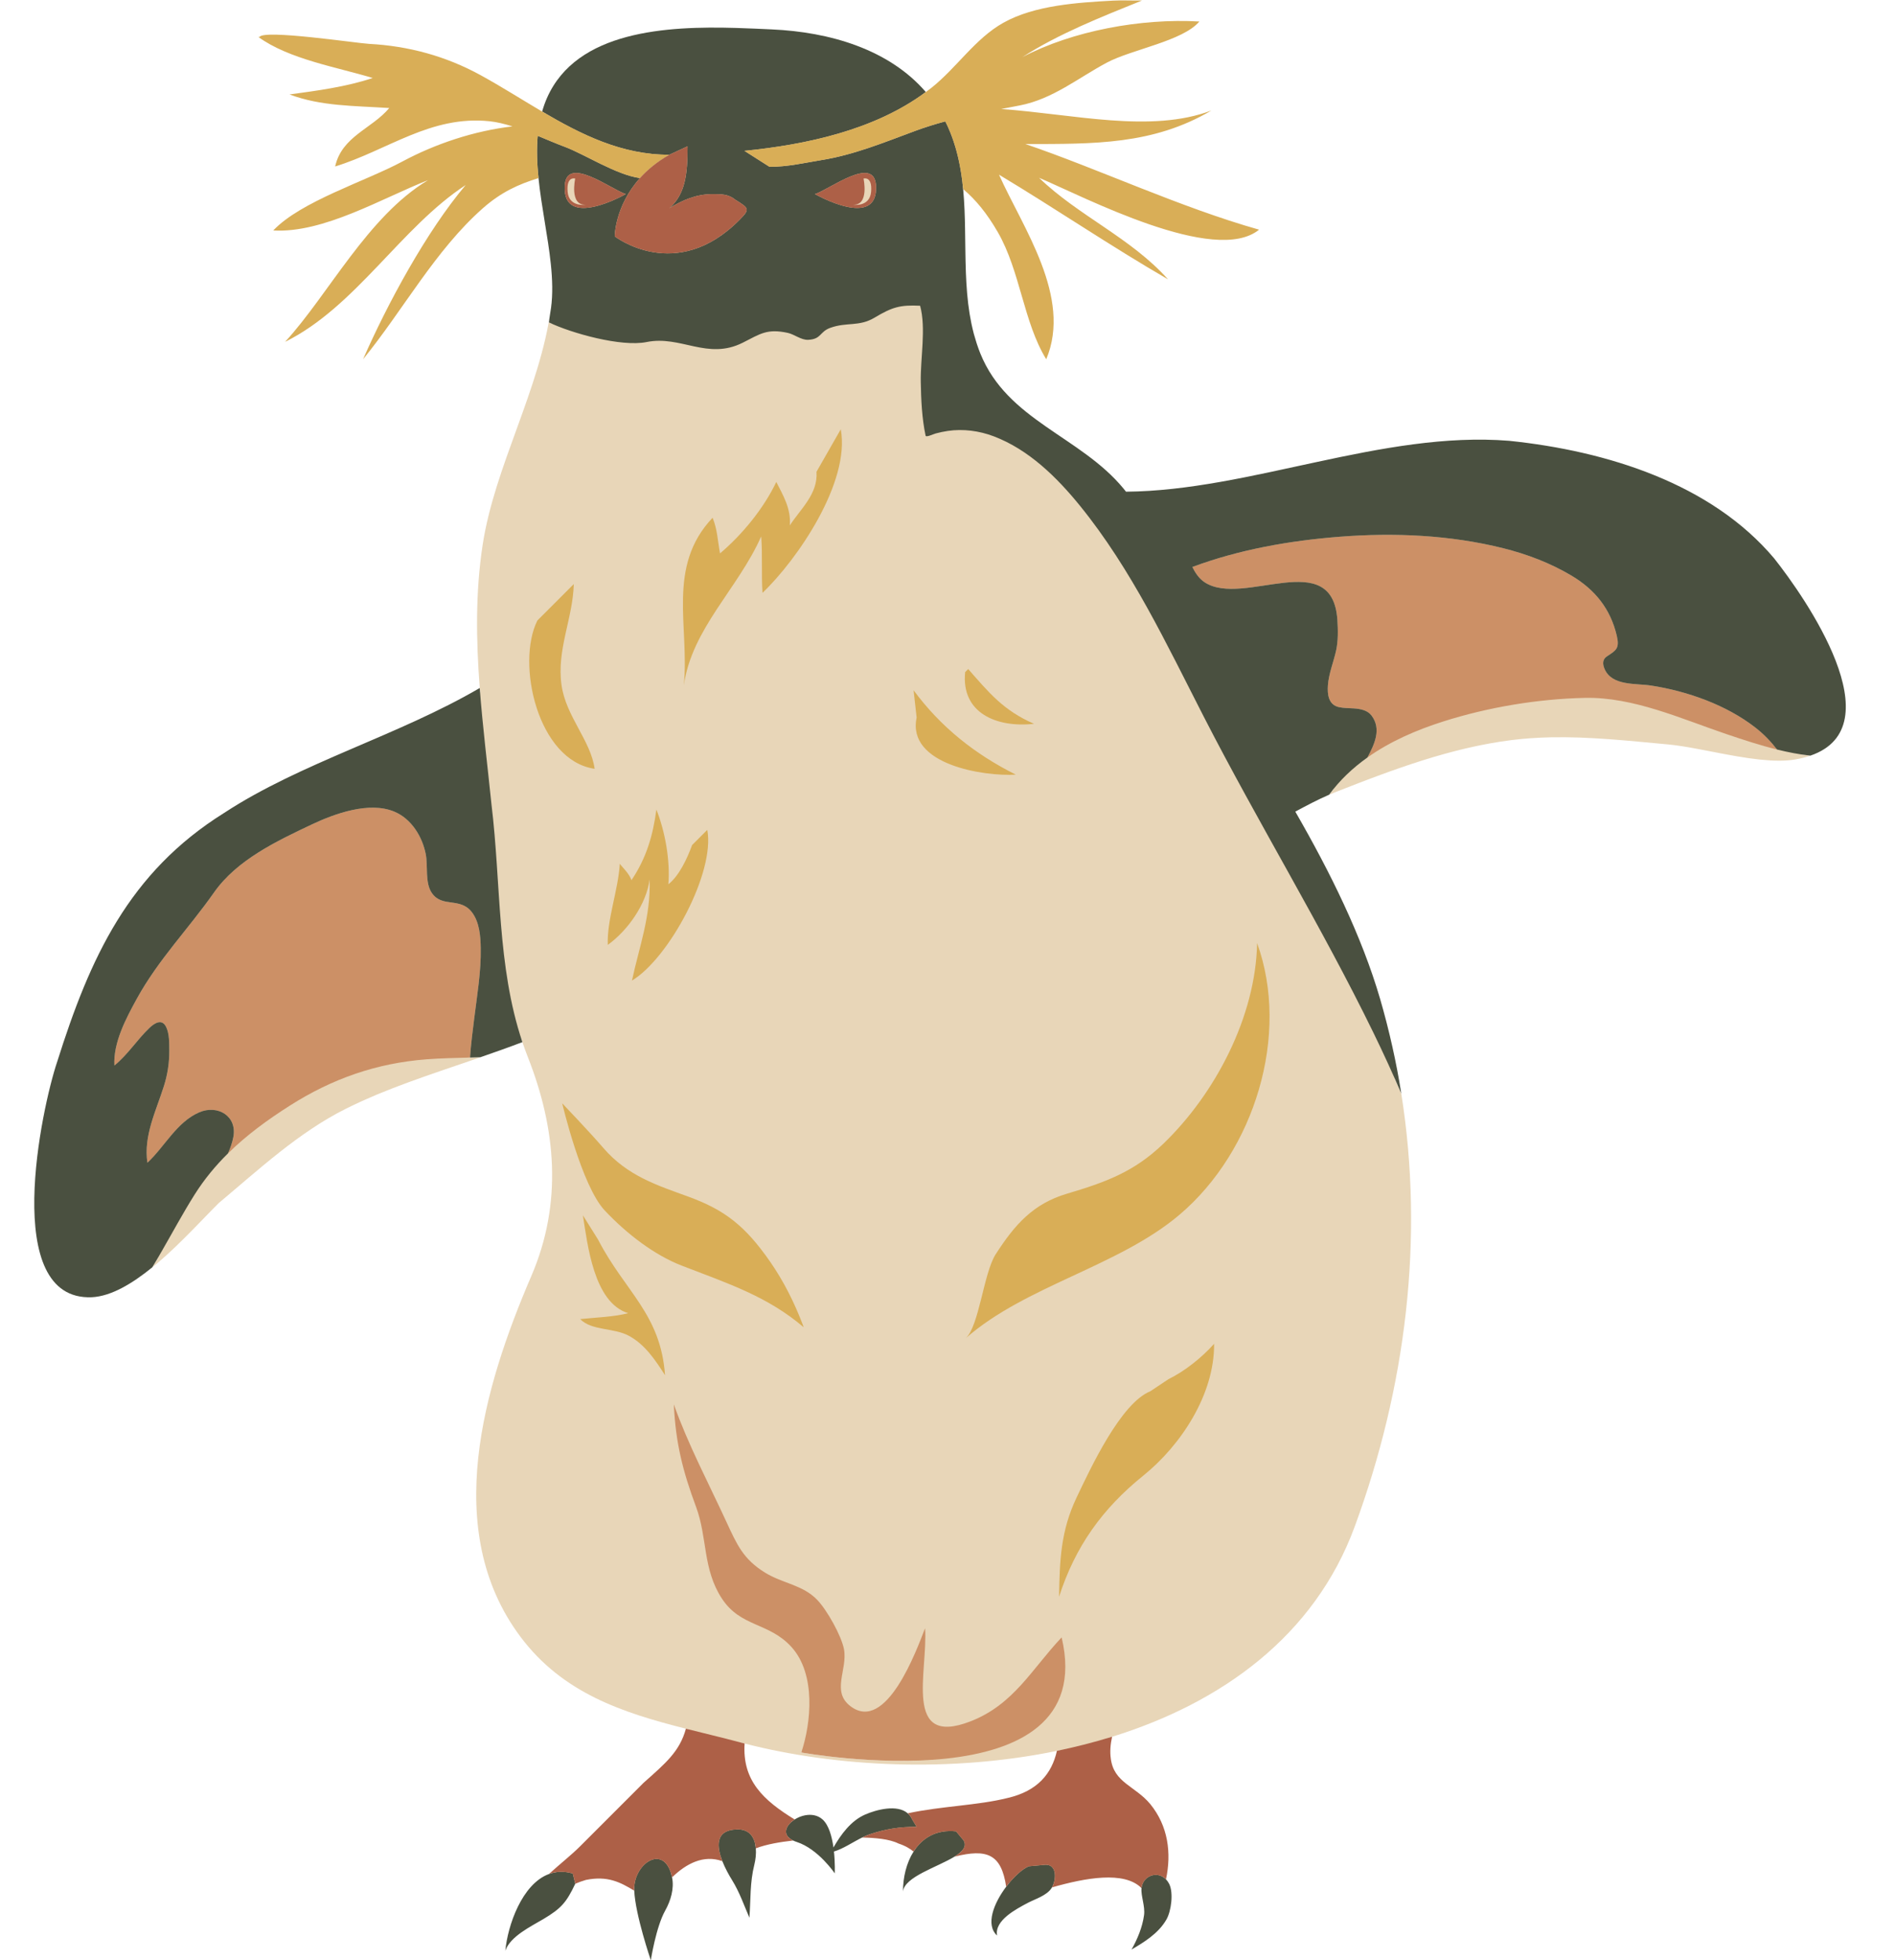 <?xml version="1.0" encoding="UTF-8"?><svg xmlns="http://www.w3.org/2000/svg" xmlns:xlink="http://www.w3.org/1999/xlink" height="500.1" preserveAspectRatio="xMidYMid meet" version="1.0" viewBox="10.1 -0.1 483.6 500.1" width="483.6" zoomAndPan="magnify"><g id="change1_1"><path d="M462.075,142.96c-17.32-20.526-45.974-27.433-66.938-29.61c-2.418-0.194-4.944-0.293-7.509-0.293 c-15.118,0-30.773,3.402-45.914,6.691c-14.653,3.184-29.805,6.476-44.245,6.589l-0.486,0.004l-0.517-0.65 c-0.139-0.175-0.276-0.351-0.421-0.525c-4.404-5.333-10.172-9.23-15.749-12.998c-8.222-5.555-16.723-11.298-20.932-21.703 c-3.692-9.129-3.814-19.059-3.932-28.662c-0.055-4.479-0.111-9.112-0.535-13.565l-0.232-2.435l1.871,1.575 c3.41,2.87,6.288,6.441,9.059,11.239c2.884,4.994,4.554,10.758,6.168,16.331c1.48,5.108,2.889,9.97,5.137,14.238 c3.717-11.802-2.824-24.569-8.632-35.904c-1.514-2.954-2.943-5.744-4.137-8.41l-1.298-2.9l2.726,1.634 c6.381,3.826,12.753,7.874,18.914,11.789c5.393,3.425,10.91,6.931,16.515,10.339c-3.581-2.938-7.422-5.543-11.186-8.095 c-5.206-3.531-10.59-7.182-15.235-11.666l1.085-1.641c1.611,0.683,3.633,1.606,5.974,2.674c10.737,4.899,28.706,13.1,40.623,13.1 c2.704,0,4.962-0.427,6.743-1.272c-11.354-3.356-22.968-7.959-34.219-12.419c-8.173-3.24-15.892-6.299-23.316-8.824l0.321-1.947 l1.511-0.001c13.363-0.009,25.274-0.017,36.769-4.283c-2.691,0.36-5.583,0.538-8.703,0.538c-6.999,0-14.474-0.884-21.701-1.74 c-4.647-0.55-9.453-1.118-14.121-1.453l-0.117-1.979l4.738-0.91c5.826-1.127,10.853-4.205,15.714-7.181 c2.012-1.232,4.092-2.506,6.217-3.638c2.467-1.314,5.797-2.406,9.322-3.562c4.611-1.512,9.35-3.065,12.283-5.156 c-0.771-0.021-1.549-0.032-2.328-0.032c-14.096,0-29.011,3.406-39.898,9.111l-1.004-1.728c8.01-5.142,17.072-9.002,26-12.632 c-0.862,0.002-1.581,0.02-2.252,0.057c-8.286,0.452-19.634,1.072-27.567,5.521c-4.132,2.317-7.371,5.743-10.802,9.37 c-2.313,2.446-4.707,4.977-7.389,7.115c-0.353,0.282-0.716,0.548-1.079,0.814l-1.153,0.854l-0.607-0.704 c-10.315-11.956-26.683-15.099-38.598-15.631l-1.633-0.074c-2.338-0.106-4.862-0.222-7.503-0.298 c-2.022-0.059-3.858-0.087-5.613-0.087c-14.575,0-34.749,1.793-41.63,17.294c-0.468,1.055-0.867,2.168-1.221,3.403l-0.356,1.241 l-1.113-0.655c-1.852-1.09-3.695-2.208-5.54-3.325c-3.304-2.002-6.72-4.073-10.131-5.943c-8.544-4.684-17.984-7.33-28.057-7.864 c-0.765-0.041-2.643-0.271-5.243-0.588c-5.745-0.703-14.427-1.765-19.196-1.765c-0.512,0-0.931,0.013-1.273,0.032 c5.6,3.384,13.117,5.349,19.833,7.104c2.542,0.664,4.943,1.292,7.179,1.972l3.003,0.913l-2.978,0.992 c-5.44,1.813-11.225,2.803-16.949,3.62c5.118,1.26,10.444,1.534,16.01,1.821c1.609,0.083,3.241,0.167,4.899,0.276l1.965,0.129 l-1.263,1.511c-1.682,2.011-3.786,3.54-5.821,5.019c-2.998,2.178-5.852,4.252-7.232,7.699c3.633-1.252,7.147-2.841,10.562-4.385 c7.381-3.337,15.014-6.788,23.831-6.788c1.197,0,2.41,0.063,3.606,0.189c1.763,0.186,3.736,0.629,6.03,1.356l-0.187,1.946 c-9.249,1.07-19.091,4.208-27.713,8.837c-3.082,1.654-6.833,3.282-10.804,5.006c-7.155,3.105-15.153,6.577-20.128,10.738 c8.769-0.321,18.559-4.77,27.234-8.711c3.304-1.501,6.425-2.919,9.387-4.079l0.878,1.789c-9.986,5.987-17.605,16.484-24.974,26.635 c-2.563,3.532-5.033,6.934-7.528,10.042c7.64-4.949,14.234-11.892,20.648-18.644c6.34-6.675,12.896-13.578,20.399-18.48l1.311,1.483 c-8.221,9.723-16.298,23.805-22.218,35.968c1.647-2.265,3.262-4.562,4.851-6.821c6.093-8.667,12.394-17.628,20.333-24.63 c5.216-4.6,10.083-6.511,14.564-7.892l1.166-0.359l0.124,1.214c0.378,3.722,1.002,7.547,1.606,11.247 c0.577,3.533,1.173,7.187,1.536,10.665c0.476,4.554,0.492,8.188,0.051,11.437c-0.18,1.328-0.398,2.65-0.643,3.968 c-0.306-0.135-0.611-0.271-0.885-0.403c0.125-1.245,0.369-2.459,0.538-3.699c-2.84,20.92-14.359,40.27-17.453,60.444 c-1.868,12.179-1.67,24.358-0.742,36.537c0.028,0.365,0.066,0.73,0.095,1.094c-9.569,5.545-20.034,10.042-30.163,14.387 c-11.846,5.082-24.095,10.337-34.579,17.202c-23.186,14.458-33.349,34.817-42.239,63c-3.339,9.85-10.226,42.339-1.648,54.303 c2.148,2.997,5.052,4.453,8.877,4.453c0.208,0,0.417-0.004,0.621-0.013c4.377-0.222,9.61-2.957,15.999-8.363l0.09-0.077 c0.312-0.265,0.623-0.534,0.933-0.804c-0.506,0.873-1.022,1.753-1.566,2.63c-0.001,0.002-0.002,0.003-0.003,0.005 c0.03-0.024,0.059-0.049,0.088-0.073c0.369-0.301,0.737-0.606,1.103-0.916c0.031-0.026,0.061-0.052,0.092-0.078 c0.361-0.307,0.721-0.617,1.079-0.931c0.053-0.046,0.105-0.093,0.158-0.139c0.339-0.299,0.677-0.6,1.013-0.904 c0.055-0.05,0.109-0.099,0.164-0.149c0.338-0.307,0.674-0.616,1.008-0.926c0.046-0.043,0.093-0.086,0.139-0.129 c0.353-0.33,0.704-0.661,1.053-0.993c0.022-0.021,0.043-0.041,0.065-0.062c0.663-0.633,1.313-1.268,1.954-1.902 c0.286-0.282,0.564-0.562,0.845-0.844c0.253-0.253,0.511-0.508,0.76-0.759c0.069-0.07,0.137-0.139,0.205-0.208 c0.034-0.035,0.067-0.068,0.101-0.103c0.447-0.452,0.883-0.898,1.315-1.341c0.119-0.122,0.245-0.249,0.363-0.37 c0.069-0.07,0.135-0.138,0.201-0.207c0.06-0.062,0.121-0.124,0.182-0.187c0.462-0.475,0.916-0.943,1.358-1.4 c1.345-1.388,2.597-2.68,3.729-3.801c10.124-8.479,20.407-18.043,32.379-24.031c0.096-0.049,0.198-0.093,0.294-0.141 c1.033-0.517,2.086-1.019,3.152-1.51c0.122-0.057,0.239-0.117,0.362-0.174c0.359-0.164,0.727-0.321,1.092-0.48 c0.105-0.046,0.21-0.092,0.315-0.139c0.539-0.238,1.08-0.474,1.625-0.707c0.311-0.133,0.615-0.272,0.928-0.404 c0.547-0.229,1.105-0.45,1.658-0.674c0.564-0.229,1.129-0.456,1.698-0.681c0.243-0.096,0.48-0.195,0.724-0.29 c0.46-0.179,0.926-0.354,1.392-0.53c0.133-0.05,0.265-0.101,0.397-0.151c0.718-0.272,1.436-0.543,2.16-0.81 c0.08-0.029,0.159-0.06,0.239-0.089c0.618-0.227,1.241-0.451,1.863-0.675c0.808-0.291,1.617-0.581,2.432-0.868 c0.015-0.005,0.031-0.011,0.047-0.016c0.251-0.088,0.503-0.176,0.754-0.264c0.37-0.129,0.739-0.259,1.109-0.388 c0.842-0.292,1.684-0.584,2.531-0.875c0.703-0.241,1.407-0.483,2.113-0.723c1.089-0.371,2.177-0.743,3.269-1.114 c0.512-0.174,1.025-0.351,1.537-0.526c0.154-0.053,0.308-0.106,0.462-0.158c0.758-0.258,1.516-0.516,2.273-0.778 c-0.013,0-0.025,0.001-0.038,0.001c-0.879,0.029-1.757,0.052-2.634,0.075c-0.229,0.006-0.457,0.012-0.686,0.018l0.299-0.102 c4.02-1.373,8.755-3.016,13.391-4.787l0.06-0.023c0.103,0.318,0.191,0.64,0.297,0.957c0.431,1.284,0.895,2.562,1.396,3.833 c7.201,18.266,8.901,37.205,0.879,55.843c-12.091,28.094-23.093,64.855-2.797,91.994c10.828,14.479,26.123,19.401,42.253,23.495 c0.322,0.082,0.648,0.16,0.97,0.241l-0.006,0.022c-1.6,5.852-5.084,8.942-10.358,13.622l-0.706,0.624l-16.259,16.259 c-1.275,1.275-2.873,2.648-4.565,4.103c-1.105,0.95-2.253,1.936-3.372,2.948l-0.143,0.129l-0.18,0.067 c-5.007,1.859-8.336,8.668-9.762,14.581c1.818-1.652,4.158-2.983,6.072-4.071c0.513-0.292,0.999-0.568,1.438-0.83 c4.298-2.56,5.527-3.921,7.734-8.572l0.166-0.35l0.357-0.146c1.123-0.462,1.994-0.773,2.9-1.028c1.25-0.25,2.403-0.371,3.524-0.371 c3.827,0,6.466,1.401,9.518,3.233l0.46,0.276l0.024,0.536c0.173,3.841,1.818,9.871,2.991,13.746 c0.632-2.853,1.654-6.639,3.033-9.102c0.889-1.588,2.285-4.712,1.647-7.787l-0.112-0.538l0.394-0.383 c3.409-3.311,6.868-4.989,10.279-4.989c1.206,0,2.414,0.214,3.589,0.635l0.428,0.153l0.166,0.423 c0.711,1.812,1.685,3.519,2.376,4.632c1.161,1.871,2.029,3.789,2.819,5.679c0.117-3.107,0.255-6.064,1.061-9.28 c0.328-1.308,0.455-2.678,0.357-3.857l-0.062-0.749l0.703-0.268c2.433-0.925,5.536-1.577,9.766-2.054l0.286-0.032l0.259,0.125 c0.24,0.115,0.507,0.224,0.808,0.321c3.568,1.158,6.56,3.994,8.367,6.053c-0.031-0.771-0.087-1.647-0.185-2.56l-0.052-0.482 l-0.072-0.519c-0.445-3.214-1.288-5.472-2.438-6.527c-0.68-0.624-1.552-0.94-2.591-0.94c-0.344,0-0.701,0.036-1.063,0.107 c-0.787,0.154-1.575,0.474-2.278,0.924l-0.528,0.337l-0.534-0.328c-8.651-5.316-13.885-10.567-13.248-20.304l0.012-0.187 c0.328,0.085,0.657,0.168,0.986,0.252c23.732,6.088,52.805,7.408,79.698,1.878c0.36-0.074,0.718-0.158,1.077-0.235l-0.101,0.453 c-1.518,6.789-6,11.088-13.307,12.773c-4.083,1.021-8.472,1.532-13.119,2.074c-4.099,0.478-8.337,0.972-12.407,1.848l-0.492,0.105 l-0.378-0.331c-0.77-0.675-1.919-1.017-3.416-1.017c-2.788,0-5.631,1.158-6.437,1.514c-3.135,1.382-5.401,4.389-6.946,6.9 c0.931-0.429,1.874-0.959,2.85-1.509c0.822-0.463,1.673-0.941,2.531-1.362l0.219-0.107l0.244,0.005 c3.102,0.068,6.99,0.312,9.617,1.597c1.666,0.563,2.978,1.271,4.124,2.225l0.675,0.563l-0.471,0.742 c-1.078,1.696-1.838,3.753-2.233,5.994c1.76-1.419,4.288-2.609,6.768-3.776c1.688-0.795,3.282-1.545,4.534-2.316l0.132-0.081 l0.149-0.037c2.414-0.604,4.285-0.886,5.89-0.886c5.009,0,7.563,2.807,8.54,9.384l0.062,0.415l-0.252,0.335 c-2.15,2.851-3.744,6.238-3.536,8.729c1.482-2.732,5.17-4.703,7.432-5.912l0.238-0.128c0.525-0.281,1.105-0.54,1.72-0.814 c1.576-0.703,3.362-1.5,4.114-2.706l0.253-0.45l0.393-0.112c6.028-1.727,10.813-2.565,14.627-2.565c4.144,0,7.243,1.012,9.213,3.008 l0.331,0.336l-0.048,0.469c-0.08,0.771,0.108,1.764,0.308,2.813c0.256,1.347,0.521,2.738,0.333,4.1 c-0.266,1.931-0.836,3.903-1.729,5.969c2.13-1.417,4.298-3.197,5.606-5.521c1.088-1.934,1.601-6.201,0.654-8.086 c-0.177-0.352-0.389-0.653-0.649-0.925l-0.367-0.383l0.111-0.52c1.063-4.953,1.264-12.16-3.81-18.36 c-1.322-1.587-2.857-2.711-4.342-3.797c-2.776-2.033-5.399-3.953-5.945-8.315c-0.23-1.615-0.137-3.429,0.247-5.386 c0.357-0.108,0.719-0.208,1.075-0.318c27.855-8.642,51.627-25.644,61.914-53.614c13.047-35.473,17.785-73.429,11.887-110.484 c-0.531-1.24-1.095-2.468-1.642-3.703c-0.13-0.724-0.256-1.449-0.394-2.171c-0.727-3.803-1.586-7.657-2.553-11.458l-0.255-0.993 c-0.555-2.131-1.035-3.881-1.511-5.509c-4.061-13.901-11.111-29.466-21.557-47.584l-0.514-0.891l0.904-0.488 c3.263-1.762,5.993-3.176,8.712-4.354c0.546-0.236,1.09-0.464,1.632-0.677c-0.423,0.52-0.838,1.049-1.235,1.595c0,0,0,0,0,0 c0.548-0.237,1.094-0.466,1.638-0.679c1.757-0.692,3.521-1.382,5.291-2.065c0.268-0.104,0.538-0.206,0.806-0.309 c0.595-0.229,1.19-0.457,1.787-0.683c0.327-0.124,0.655-0.247,0.983-0.37c0.539-0.203,1.079-0.405,1.62-0.606 c0.356-0.132,0.712-0.263,1.068-0.394c0.519-0.191,1.04-0.38,1.56-0.569c0.363-0.131,0.727-0.262,1.091-0.392 c0.522-0.186,1.045-0.37,1.568-0.553c0.362-0.126,0.723-0.253,1.085-0.378c0.539-0.186,1.08-0.368,1.621-0.55 c0.344-0.116,0.687-0.232,1.032-0.346c0.623-0.206,1.247-0.406,1.871-0.606c0.261-0.083,0.522-0.17,0.783-0.252 c0.877-0.276,1.756-0.546,2.636-0.809c0.242-0.072,0.485-0.14,0.727-0.211c0.644-0.189,1.288-0.376,1.934-0.557 c0.346-0.097,0.693-0.189,1.039-0.283c0.547-0.149,1.095-0.297,1.644-0.44c0.375-0.097,0.75-0.191,1.125-0.285 c0.525-0.132,1.051-0.261,1.577-0.387c0.385-0.092,0.771-0.181,1.158-0.269c0.525-0.12,1.051-0.236,1.577-0.349 c0.382-0.082,0.763-0.163,1.146-0.242c0.545-0.112,1.091-0.217,1.638-0.321c0.364-0.069,0.729-0.14,1.094-0.206 c0.6-0.108,1.202-0.207,1.804-0.304c0.311-0.051,0.622-0.105,0.934-0.153c0.913-0.14,1.829-0.27,2.746-0.384 c0.092-0.011,0.184-0.019,0.276-0.03c1.505-0.183,3.009-0.327,4.514-0.434c1.741-0.124,3.483-0.202,5.223-0.238 c1.21-0.025,2.42-0.029,3.629-0.018c0.415,0.004,0.829,0.018,1.244,0.026c0.796,0.014,1.591,0.028,2.387,0.055 c0.492,0.017,0.983,0.042,1.475,0.064c0.721,0.031,1.443,0.061,2.164,0.101c0.516,0.028,1.032,0.063,1.548,0.095 c0.701,0.044,1.402,0.087,2.103,0.137c0.523,0.037,1.046,0.079,1.569,0.119c0.701,0.054,1.402,0.108,2.103,0.167 c0.518,0.043,1.037,0.088,1.555,0.134c0.738,0.065,1.475,0.129,2.213,0.197c0.482,0.044,0.964,0.088,1.446,0.133 c1.13,0.105,2.26,0.211,3.389,0.317c1.02,0.096,2.04,0.193,3.06,0.286c0.011,0.001,0.023,0.003,0.034,0.004 c0.543,0.05,1.105,0.114,1.681,0.188c0.001,0,0.003,0,0.004,0.001c0.153,0.02,0.313,0.044,0.469,0.066 c0.02,0.003,0.041,0.006,0.061,0.009c0.428,0.059,0.859,0.118,1.302,0.187c0.179,0.028,0.364,0.059,0.545,0.088 c0.475,0.076,0.952,0.155,1.441,0.24c0.116,0.02,0.234,0.041,0.35,0.062c0.574,0.102,1.169,0.215,1.758,0.325 c0.347,0.065,0.684,0.124,1.036,0.191c0.939,0.179,1.894,0.365,2.857,0.551c0.276,0.053,0.556,0.106,0.833,0.159 c0.723,0.139,1.445,0.279,2.174,0.416c0.364,0.068,0.728,0.13,1.092,0.197c0.63,0.115,1.26,0.232,1.888,0.34 c0.409,0.07,0.813,0.128,1.221,0.194c0.58,0.094,1.162,0.193,1.737,0.276c0.418,0.061,0.824,0.104,1.238,0.157 c0.555,0.072,1.116,0.153,1.662,0.211c0.441,0.047,0.864,0.07,1.297,0.107c0.502,0.043,1.013,0.097,1.503,0.124 c0.913,0.05,1.804,0.071,2.665,0.057c1.266-0.02,2.47-0.116,3.591-0.305c0.005-0.001,0.009-0.002,0.014-0.003 c0.663-0.113,1.29-0.247,1.893-0.395c0.073-0.018,0.149-0.035,0.221-0.053c0.611-0.156,1.195-0.326,1.748-0.515 c0.004-0.001,0.008-0.002,0.011-0.003c0,0-0.001,0-0.001,0c-0.829-0.091-1.658-0.208-2.485-0.338 c0.091-0.021,0.173-0.038,0.267-0.06l0.216-0.052c0.538-0.137,1.054-0.287,1.603-0.467l0.077-0.029 c4.213-1.441,6.775-3.894,7.833-7.5C482.64,173.899,472.048,155.527,462.075,142.96z M214.598,446.995 c0.032-0.095,0.061-0.2,0.092-0.297c9.408,1.53,19.235,2.346,29.052,2.379C228.542,449.528,214.598,446.995,214.598,446.995z" fill="#E8D6B8"/></g><g id="change2_1"><path d="M130.594,232.714c1.862,2.512,2.136,6.009,2.192,9.022c0.112,6.055-0.942,12.136-1.683,18.127 c-0.375,3.031-0.817,6.401-1.051,9.844c-3.752,0.099-7.477,0.172-11.078,0.447c-12.782,0.977-24.096,4.945-34.883,11.8 c-5.757,3.659-11.111,7.572-15.804,12.203c0.588-1.316,1.072-2.673,1.351-4.09c1.079-5.464-4.036-8.411-8.714-6.372 c-5.763,2.51-8.758,8.717-13.203,12.846c-1.019-6.852,2.175-13.119,4.203-19.529c0.943-2.979,1.404-5.976,1.381-9.096 c-0.014-1.864,0.041-4.256-0.798-5.995c-1.075-2.23-2.988-1-4.326,0.286c-3.151,3.027-5.472,6.778-8.887,9.536 c-0.31-5.885,2.984-12.032,5.686-16.967c5.491-10.023,13.242-17.918,19.726-27.16c5.827-8.304,15.883-13.081,25.004-17.39 c5.837-2.757,14.545-5.888,20.933-3.289c4.464,1.816,7.261,6.461,8.119,10.929c0.569,2.963-0.243,7.223,1.524,9.83 C122.944,231.617,127.584,228.653,130.594,232.714z M257.763,439.06c-17.342,6.727-10.794-12.827-11.593-23.747 c-2.116,5.464-9.871,26.817-19.012,19.897c-5.014-3.795-0.688-9.35-1.681-14.579c-0.642-3.378-4.282-9.907-6.796-12.538 c-3.712-3.885-8.808-4.184-13.335-6.973c-5.568-3.428-7.185-7.148-9.89-13.007c-4.582-9.924-9.801-19.783-13.395-29.922 c0.449,9.822,2.317,17.154,5.652,26.088c2.953,7.91,1.674,15.874,6.582,23.403c4.833,7.413,12.033,6.065,17.789,12.407 c6.297,6.938,5.017,19.404,2.514,26.907c0,0,76.651,13.937,66.431-29.36C273.402,425.708,268.82,434.771,257.763,439.06z M458.136,185.575c-7.42-5.81-17.406-9.343-26.668-10.769c-3.981-0.613-10.046,0.148-11.911-4.299 c-0.484-1.154-0.544-2.384,0.617-3.144c2.342-1.536,3.289-2.01,2.524-5.274c-1.605-6.838-5.529-11.742-11.553-15.331 c-5.39-3.212-11.304-5.458-17.381-6.981c-13.537-3.391-27.835-4.022-41.716-2.945c-12.773,0.991-25.612,3.239-37.653,7.715 c0.747,1.557,1.743,3.028,3.223,3.971c9.901,6.317,32.531-9.333,33.779,9.54c0.168,2.552,0.222,5.36-0.338,7.87 c-0.652,2.922-1.859,5.803-2.079,8.809c-0.167,2.275,0.112,4.979,2.813,5.57c1.303,0.286,2.595,0.23,3.913,0.332 c1.597,0.123,3.374,0.447,4.407,1.815c2.607,3.456,0.75,7.322-1.048,10.703c5.786-4.103,12.495-7.013,19.302-9.177 c11.486-3.651,24.109-5.767,36.169-6.033c12.381-0.274,24.733,5.383,36.237,9.272c4.13,1.396,8.44,2.82,12.828,3.903 C462.036,189.095,460.239,187.222,458.136,185.575z" fill="#CC9066"/></g><g id="change3_1"><path d="M143.412,265.77c-3.531,1.348-7.124,2.616-10.727,3.861c-0.879,0.029-1.757,0.052-2.634,0.075 c0.234-3.443,0.676-6.813,1.051-9.844c0.741-5.99,1.794-12.071,1.683-18.127c-0.056-3.013-0.33-6.51-2.192-9.022 c-3.01-4.061-7.65-1.097-10.308-5.021c-1.766-2.607-0.955-6.867-1.524-9.83c-0.858-4.468-3.655-9.112-8.119-10.929 c-6.388-2.599-15.096,0.532-20.933,3.289c-9.121,4.31-19.178,9.087-25.004,17.39c-6.484,9.242-14.235,17.137-19.726,27.16 c-2.703,4.935-5.996,11.082-5.686,16.967c3.414-2.758,5.736-6.51,8.887-9.536c1.338-1.286,3.251-2.516,4.326-0.286 c0.839,1.739,0.784,4.131,0.798,5.995c0.023,3.12-0.438,6.117-1.381,9.096c-2.028,6.41-5.222,12.676-4.203,19.529 c4.445-4.129,7.44-10.336,13.203-12.846c4.678-2.038,9.793,0.908,8.714,6.372c-0.28,1.417-0.763,2.774-1.351,4.09 c-3.17,3.127-6.041,6.579-8.521,10.512c-2.978,4.724-5.616,9.648-8.406,14.482c-0.769,1.332-1.563,2.723-2.413,4.093 c-5.123,4.162-10.482,7.365-15.405,7.614c-23.423,0.969-12.784-48.452-8.849-60.063c8.353-26.478,18.232-48.296,42.657-63.527 c19.561-12.808,44.312-19.646,65.176-31.835c0.754,9.892,1.988,19.785,2.999,29.677C138.002,225.456,136.886,246.329,143.412,265.77 z M472.097,192.684c-2.848-0.313-5.688-0.87-8.497-1.563c-1.565-2.026-3.361-3.899-5.464-5.546 c-7.42-5.81-17.406-9.343-26.668-10.769c-3.981-0.613-10.046,0.148-11.911-4.299c-0.484-1.154-0.544-2.384,0.617-3.144 c2.342-1.536,3.289-2.01,2.524-5.274c-1.605-6.838-5.529-11.742-11.553-15.331c-5.39-3.212-11.304-5.458-17.381-6.981 c-13.537-3.391-27.835-4.022-41.716-2.945c-12.773,0.991-25.612,3.239-37.653,7.715c0.747,1.557,1.743,3.028,3.223,3.971 c9.901,6.317,32.531-9.333,33.779,9.54c0.168,2.552,0.222,5.36-0.338,7.87c-0.652,2.922-1.859,5.803-2.079,8.809 c-0.167,2.275,0.112,4.979,2.813,5.57c1.303,0.286,2.595,0.23,3.913,0.332c1.597,0.123,3.374,0.447,4.407,1.815 c2.607,3.456,0.75,7.322-1.048,10.703c-3.712,2.633-7.047,5.752-9.772,9.494c-2.823,1.224-5.711,2.738-8.633,4.316 c-0.001,0-0.001,0.001-0.002,0.001c8.914,15.463,16.957,31.737,21.65,47.802c0.538,1.841,1.04,3.688,1.52,5.537 c0.086,0.332,0.171,0.665,0.255,0.997c0.972,3.825,1.832,7.666,2.567,11.518c0.003,0.017,0.006,0.034,0.01,0.051 c0.348,1.826,0.663,3.656,0.959,5.487c0.03,0.183,0.067,0.365,0.096,0.548c-0.004-0.008-0.008-0.017-0.011-0.025 c-2.222-5.186-4.579-10.322-7.057-15.403c-13.388-27.454-29.397-53.549-43.338-80.72c-9.498-18.511-18.389-37.554-31.589-53.812 c-5.921-7.293-13.077-14.336-22.008-17.731c-3.698-1.405-7.82-1.957-11.743-1.374c-1.038,0.154-2.054,0.367-3.068,0.639 c-0.632,0.17-2.484,1.07-2.59,0.57c-0.949-4.491-1.146-9.135-1.231-13.711c-0.114-6.11,1.394-13.636-0.165-19.436 c-5.112-0.257-7.148,0.359-11.601,3.021c-4.006,2.395-7.083,1.086-11.313,2.61c-2.806,1.01-2.238,2.906-5.674,3.06 c-1.761,0.079-3.531-1.413-5.196-1.772c-5.316-1.146-7.027,0.266-11.469,2.5c-9.022,4.539-15.802-1.937-24.55-0.161 c-6.469,1.312-19.238-2.273-24.927-5.011c0.125-1.245,0.369-2.459,0.538-3.699c0.477-3.516,0.354-7.285-0.055-11.198 c-0.736-7.052-2.396-14.571-3.142-21.914c-0.373-3.667-0.518-7.289-0.204-10.788c2.432,0.997,4.779,2.012,6.889,2.798 c5.067,1.889,13.144,7.161,19.206,7.985c-6.428,7.152-6.434,14.867-6.434,14.867s15.679,12.207,31.938-4.309 c2.617-2.657,2.323-2.872-1.161-5.026c-1.742-1.437-3.484-1.437-5.807-1.437c-4.065,0-7.549,1.437-11.033,3.59 c4.065-3.59,4.646-8.616,4.646-15.797l-4.646,2.156c-12.059,0.04-22.387-5.083-32.469-11.016c0.344-1.201,0.757-2.381,1.269-3.533 c7.586-17.088,30.508-18.313,48.186-17.802c3.273,0.095,6.367,0.249,9.15,0.373c14.796,0.66,29.904,5.073,39.312,15.978 c-13.167,9.776-30.708,13.45-46.285,15.008l6.386,4.064c4.599,0.04,8.962-1.013,13.37-1.728c8.196-1.331,15.818-4.462,23.794-7.418 c2.573-0.953,5.136-1.74,7.709-2.438c0.19,0.379,0.381,0.758,0.56,1.148c0.088,0.191,0.163,0.384,0.248,0.576 c0.178,0.406,0.357,0.812,0.521,1.222c0.113,0.283,0.214,0.569,0.321,0.854c0.124,0.333,0.25,0.667,0.365,1.002 c0.102,0.298,0.197,0.598,0.292,0.898c0.104,0.327,0.208,0.655,0.304,0.984c0.088,0.302,0.172,0.604,0.254,0.907 c0.09,0.332,0.177,0.665,0.259,0.999c0.074,0.3,0.146,0.6,0.214,0.901c0.078,0.345,0.151,0.692,0.223,1.039 c0.06,0.291,0.12,0.582,0.175,0.875c0.069,0.369,0.132,0.74,0.194,1.11c0.046,0.272,0.094,0.543,0.136,0.816 c0.069,0.449,0.129,0.899,0.188,1.35c0.026,0.196,0.056,0.391,0.08,0.587c0.078,0.637,0.147,1.275,0.209,1.915 c0.015,0.151,0.025,0.304,0.039,0.455c0.058,0.638,0.109,1.277,0.153,1.918c0.017,0.247,0.034,0.494,0.049,0.742 c0.041,0.653,0.076,1.307,0.106,1.962c0.006,0.127,0.014,0.254,0.019,0.382c0.032,0.749,0.056,1.5,0.077,2.252 c0.009,0.303,0.016,0.606,0.023,0.909c0.012,0.496,0.022,0.993,0.031,1.49c0.066,3.687,0.072,7.389,0.205,11.066 c0.004,0.11,0.008,0.219,0.012,0.329c0.064,1.663,0.157,3.321,0.295,4.969c0.011,0.134,0.023,0.268,0.035,0.401 c0.067,0.762,0.144,1.522,0.234,2.279c0.007,0.058,0.012,0.116,0.019,0.174c0.098,0.815,0.213,1.626,0.341,2.435 c0.019,0.118,0.04,0.236,0.06,0.355c0.116,0.701,0.245,1.4,0.388,2.096c0.027,0.131,0.052,0.262,0.08,0.392 c0.169,0.795,0.355,1.586,0.563,2.372c0.017,0.066,0.038,0.131,0.055,0.196c0.191,0.708,0.402,1.411,0.629,2.111 c0.051,0.159,0.103,0.318,0.156,0.476c0.258,0.766,0.53,1.529,0.836,2.285c6.916,17.098,25.504,21.093,36.525,34.44 c0.22,0.267,0.43,0.539,0.644,0.808c0.001,0,0.001,0,0.002,0c31.613-0.248,65.477-15.583,97.756-12.984 c25.111,2.607,51.588,10.96,67.622,29.961C470.834,152.389,493.72,185.289,472.097,192.684z M169.791,49.416 c-3.617-1.132-15.091-10.004-15.562-2.207C153.531,58.707,169.791,49.416,169.791,49.416z M233.644,47.21 c-0.471-7.797-11.946,1.074-15.562,2.207C218.082,49.416,234.341,58.707,233.644,47.21z M276.925,475.642l-4.259,0.388 c-1.653,0.67-3.895,2.707-5.792,5.223c-3.154,4.183-5.356,9.69-2.319,12.449c-0.724-3.878,4.939-6.782,7.724-8.275 c1.923-1.03,4.978-1.895,6.221-3.893c0.021-0.034,0.041-0.075,0.061-0.111C279.604,479.618,279.982,475.607,276.925,475.642z M307.655,479.366c-1.556-1.615-3.872-1.403-5.213-0.022c-0.523,0.538-0.895,1.252-1.019,2.103c-0.007,0.05-0.003,0.107-0.008,0.158 c-0.202,1.957,0.955,4.624,0.645,6.88c-0.429,3.114-1.661,6.064-3.191,8.788c2.996-1.762,6.868-4.051,8.931-7.714 c1.203-2.137,1.806-6.778,0.677-9.025C308.242,480.068,307.962,479.685,307.655,479.366z M242.86,464.029 c-0.275-0.625-0.657-1.112-1.107-1.507c-2.677-2.348-8.019-0.943-10.915,0.333c-3.585,1.581-6.089,4.99-8.042,8.382 c-0.383-2.766-1.167-5.672-2.754-7.128c-1.259-1.154-2.936-1.389-4.522-1.078c-0.944,0.185-1.851,0.569-2.624,1.063 c-2.294,1.466-3.362,3.938-0.391,5.367c0.276,0.133,0.584,0.258,0.932,0.371c5.508,1.789,9.694,8.009,9.694,8.009 s0.111-2.578-0.209-5.573c2.418-0.724,4.773-2.384,7.195-3.572c0.629-0.309,1.261-0.594,1.902-0.809 c4.075-1.366,7.611-1.927,12.001-1.924L242.86,464.029z M254.085,467.125c-5.112-0.534-8.661,1.726-10.845,5.162 c-1.833,2.885-2.707,6.595-2.703,10.207c0.385-3.793,8.75-6.213,13.14-8.918c2.044-1.259,3.229-2.58,2.343-4.129L254.085,467.125z M150.176,478.012c-6.877,2.554-10.526,13.148-11.116,19.566c1.239-3.678,6.617-6.239,9.724-8.089 c4.557-2.713,5.872-4.255,8.126-9.003c0.002-0.004,0.003-0.007,0.005-0.01l-0.648-2.596 C154.011,477.217,151.984,477.341,150.176,478.012z M181.596,478.786c-1.008-4.646-3.664-5.363-5.935-4.036 c-2.068,1.21-3.819,4.119-3.713,7.306c0.002,0.064,0.007,0.132,0.01,0.197c0.28,6.217,4.228,17.746,4.228,17.746 s1.318-8.463,3.668-12.659c1.402-2.505,2.347-5.616,1.753-8.478C181.602,478.837,181.602,478.811,181.596,478.786z M198.34,466.626 c-3.021,0.03-4.359,1.21-4.729,2.879c-0.335,1.506,0.118,3.41,0.831,5.226c0.733,1.866,1.741,3.641,2.458,4.794 c1.974,3.181,3.116,6.604,4.452,9.635c0.347-4.745,0.096-8.922,1.248-13.521c0.332-1.326,0.497-2.807,0.383-4.183 C202.766,468.829,201.515,466.596,198.34,466.626z" fill="#4A5040"/></g><g id="change4_1"><path d="M147.525,45.338c-5.106,1.573-9.534,3.574-14.197,7.686c-12.19,10.751-20.375,26.033-30.574,38.528 c6.185-14.09,16.168-32.595,26.183-44.44c-16.54,10.807-28.032,31.056-46.078,40c11.093-12.084,21.06-32.01,36.471-41.249 c-11.709,4.583-26.646,13.572-39.495,12.834c7.062-7.448,23.469-12.502,32.968-17.601c8.416-4.517,18.334-7.822,28.072-8.949 c-2.004-0.635-3.977-1.119-5.833-1.314c-15.022-1.581-26.03,7.417-39.414,11.537c1.718-7.712,9.377-9.612,13.805-14.907 c-9.116-0.598-17.442-0.449-25.445-3.47c7.083-0.963,14.461-1.937,21.233-4.194c-9.029-2.745-21.431-4.799-29.204-10.48 c0.101,0.006,0.203,0.01,0.305,0.015c1.087-1.988,24.896,1.595,27.943,1.756c10.052,0.533,19.577,3.103,28.484,7.986 c5.304,2.908,10.468,6.205,15.698,9.283c10.082,5.934,20.41,11.056,32.469,11.016c-3.169,1.796-5.611,3.852-7.503,5.957 c-6.062-0.824-14.138-6.096-19.206-7.985c-2.11-0.787-4.458-1.801-6.889-2.798C147.007,38.049,147.152,41.672,147.525,45.338z M219.837,40.719c8.196-1.331,15.818-4.462,23.794-7.418c2.573-0.953,5.136-1.74,7.709-2.438c0.001,0,0.001,0,0.002-0.001 c0.19,0.38,0.381,0.758,0.56,1.149c0.088,0.191,0.161,0.384,0.245,0.576c0.178,0.406,0.357,0.812,0.521,1.222 c0.113,0.283,0.215,0.569,0.321,0.854c0.124,0.333,0.25,0.667,0.365,1.002c0.102,0.298,0.197,0.598,0.292,0.898 c0.104,0.327,0.208,0.655,0.304,0.984c0.088,0.302,0.172,0.604,0.254,0.907c0.09,0.332,0.177,0.665,0.259,0.999 c0.074,0.3,0.146,0.6,0.214,0.901c0.078,0.345,0.151,0.692,0.223,1.039c0.06,0.291,0.12,0.582,0.175,0.875 c0.069,0.369,0.132,0.74,0.194,1.11c0.045,0.272,0.094,0.543,0.136,0.816c0.069,0.449,0.129,0.899,0.188,1.35 c0.026,0.196,0.056,0.391,0.08,0.587c0.078,0.637,0.147,1.275,0.209,1.915c0.003,0.033,0.008,0.066,0.011,0.099 c3.201,2.694,6.051,6.15,8.837,10.974c5.749,9.954,6.558,22.996,12.367,32.435c6.663-15.878-6.01-33.587-12.053-47.088 c14.48,8.682,28.368,18.162,43.141,26.711c-9.49-10.61-22.837-16.185-32.924-25.921c11.496,4.872,44.861,22.413,56.151,13.24 c-20.066-5.661-41.136-15.559-59.633-21.849c17.425-0.02,32.565,0.232,47.459-8.554c-15.44,5.85-34.996,0.954-53.634-0.383 c1.564-0.3,3.139-0.6,4.739-0.91c8.437-1.632,14.934-7.043,22.211-10.918c6.374-3.395,19.393-5.489,23.618-10.495 c-14.885-0.862-32.363,2.376-45.173,9.089c9.331-5.989,19.992-10.182,30.527-14.446c-2.448,0.041-4.93-0.103-7.374,0.03 c-9.061,0.495-20.029,1.176-28.002,5.648c-7.188,4.031-11.866,11.424-18.324,16.575c-0.476,0.379-0.971,0.731-1.459,1.094 c0,0-0.001,0.001-0.001,0.001c-13.167,9.776-30.708,13.45-46.285,15.008l6.386,4.064C211.066,42.486,215.429,41.434,219.837,40.719z M206.649,321.807c-6.391-9.202-11.647-13.253-20.914-16.626c-7.803-2.842-15.528-5.258-21.666-12.414 c-3.414-3.98-10.488-11.376-10.488-11.376s4.916,21.041,10.858,27.345c5.628,5.971,12.676,11.373,19.671,14.069 c12.059,4.646,21.924,7.889,31.088,15.709c-0.093-0.251-0.178-0.505-0.272-0.754C212.735,332.013,209.986,326.613,206.649,321.807z M330.909,240.503c-0.341,18.71-10.67,38.461-23.987,51.248c-7.512,7.213-14.861,9.813-24.586,12.707 c-8.518,2.534-13.24,7.799-18.162,15.471c-3.05,4.755-4.225,18.403-7.643,21.41c15.254-13.416,39.063-18.349,54.634-31.58 C330.323,293.48,339.37,263.812,330.909,240.503z M218.469,120.26c0.416,5.634-4.053,9.462-6.814,13.685 c0.368-4.261-1.736-7.706-3.446-11.088c-3.247,6.811-8.717,13.455-14.362,18.228c-0.591-3.216-0.683-6.184-1.898-9.091 c-11.804,12.454-5.869,27.772-7.339,42.761c2.069-14.546,13.803-24.603,19.747-38.004c0.358,4.701,0.019,9.663,0.33,14.4 c8.983-8.558,22.455-28.319,19.976-41.729L218.469,120.26z M161.849,196.039c-1.001-7.255-7.335-13.349-8.455-21.405 c-1.259-9.063,2.9-16.915,3.135-25.726l-9.291,9.292C141.746,169.169,147.33,193.96,161.849,196.039z M269.336,197.531 c-10.461-5.241-19.113-12.1-26.09-21.525l0.775,6.968C241.478,195.004,261.206,198.02,269.336,197.531z M257.182,170.587 l-0.775,0.775c-1.08,10.426,8.009,14.263,17.574,13.199C266.126,181.135,262.469,176.602,257.182,170.587z M190.597,211.622 l-3.871,3.871c-1.312,3.577-3.332,7.859-6.059,10.006c0.496-6.159-0.851-13.496-3.057-19.063c-0.871,6.565-2.524,12.32-6.367,18.034 c-0.531-1.756-2.668-3.633-2.965-4.23c-0.422,6.839-3.316,14.278-3.075,20.724c5.122-3.685,9.871-10.429,10.68-16.719 c0.318,9.484-2.68,17.255-4.505,25.819C180.753,244.451,192.64,222.525,190.597,211.622z M308.283,351.761l-4.645,3.097 c-7.55,3.057-15.257,19.661-18.795,27.098c-4.052,8.519-4.318,15.964-4.474,25.316c4.126-12.817,11.057-22.497,21.525-30.93 c9.511-7.663,18.163-20.668,18.04-33.601C316.806,346.25,312.4,349.763,308.283,351.761z M158.853,309.953 c1.183,7.371,2.744,22.264,11.552,24.966c-3.373,0.924-8.311,1.111-12.247,1.512c2.989,3.037,8.577,2.147,12.501,4.298 c4.049,2.218,6.655,6.115,9.156,10.024c-1.103-15.638-10.222-21.305-17.092-34.607L158.853,309.953z" fill="#D9AE57"/></g><g id="change5_1"><path d="M307.655,479.366c-1.556-1.615-3.872-1.403-5.213-0.022c-0.523,0.538-0.895,1.252-1.019,2.103 c-0.007,0.05-0.003,0.107-0.008,0.158c-4.41-4.469-14.428-2.595-22.852-0.183c1.042-1.805,1.419-5.816-1.637-5.781l-4.259,0.388 c-1.653,0.67-3.895,2.707-5.792,5.223c-1.242-8.366-4.905-9.752-13.197-7.675c2.044-1.259,3.229-2.58,2.343-4.129l-1.936-2.323 c-5.112-0.534-8.661,1.726-10.845,5.162c-0.84-0.7-1.985-1.439-3.865-2.066c-2.323-1.161-5.954-1.451-9.257-1.524 c0.629-0.309,1.261-0.594,1.902-0.809c4.075-1.366,7.611-1.927,12.001-1.924l-1.16-1.935c-0.275-0.625-0.657-1.112-1.107-1.507 c8.632-1.858,17.808-1.993,25.495-3.915c7.663-1.768,11.28-6.234,12.573-12.021c4.777-0.982,9.484-2.181,14.081-3.607 c-0.424,1.911-0.58,3.817-0.331,5.563c0.775,6.194,6.195,6.968,10.066,11.614C308.204,465.738,309.097,472.649,307.655,479.366z M212.896,464.095c-7.967-4.896-13.395-9.896-12.773-19.387c-0.392-0.101-0.787-0.198-1.176-0.301 c-4.613-1.223-9.241-2.315-13.803-3.473c-1.594,5.828-5.194,8.813-10.807,13.802c-5.42,5.42-10.839,10.839-16.259,16.259 c-2.075,2.075-5.076,4.461-7.901,7.016c1.807-0.671,3.834-0.795,6.091-0.133l0.648,2.596c-0.002,0.004-0.003,0.007-0.005,0.01 c0.907-0.373,1.812-0.714,2.716-0.972c5.544-1.109,8.709,0.564,12.332,2.739c-0.003-0.065-0.008-0.133-0.01-0.197 c-0.106-3.187,1.644-6.096,3.713-7.306c2.271-1.327,4.927-0.61,5.935,4.036c0.005,0.025,0.006,0.051,0.011,0.076 c3.629-3.525,8.054-5.843,12.834-4.131c-0.714-1.816-1.167-3.72-0.831-5.226c0.37-1.669,1.708-2.849,4.729-2.879 c3.175-0.031,4.427,2.203,4.643,4.831c2.78-1.057,6.242-1.625,9.522-1.994C209.534,468.033,210.602,465.561,212.896,464.095z M198.919,55.891c2.617-2.657,2.323-2.872-1.161-5.026c-1.742-1.437-3.484-1.437-5.807-1.437c-4.065,0-7.549,1.437-11.033,3.59 c4.065-3.59,4.646-8.616,4.646-15.797l-4.646,2.156c-3.169,1.796-5.611,3.852-7.503,5.957c-6.428,7.152-6.434,14.867-6.434,14.867 S182.66,72.407,198.919,55.891z M218.082,49.416c3.617-1.132,15.091-10.004,15.562-2.207 C234.341,58.707,218.082,49.416,218.082,49.416z M230.47,45.459c0,0,1.526,6.926-2.709,6.667c0,0,4.309,0.733,4.646-3.33 C232.743,44.735,230.47,45.459,230.47,45.459z M154.228,47.21c0.471-7.797,11.946,1.074,15.562,2.207 C169.791,49.416,153.531,58.707,154.228,47.21z M154.952,48.797c0.337,4.062,4.646,3.33,4.646,3.33 c-4.236,0.259-2.709-6.667-2.709-6.667S154.616,44.734,154.952,48.797z" fill="#AD6047"/></g></svg>